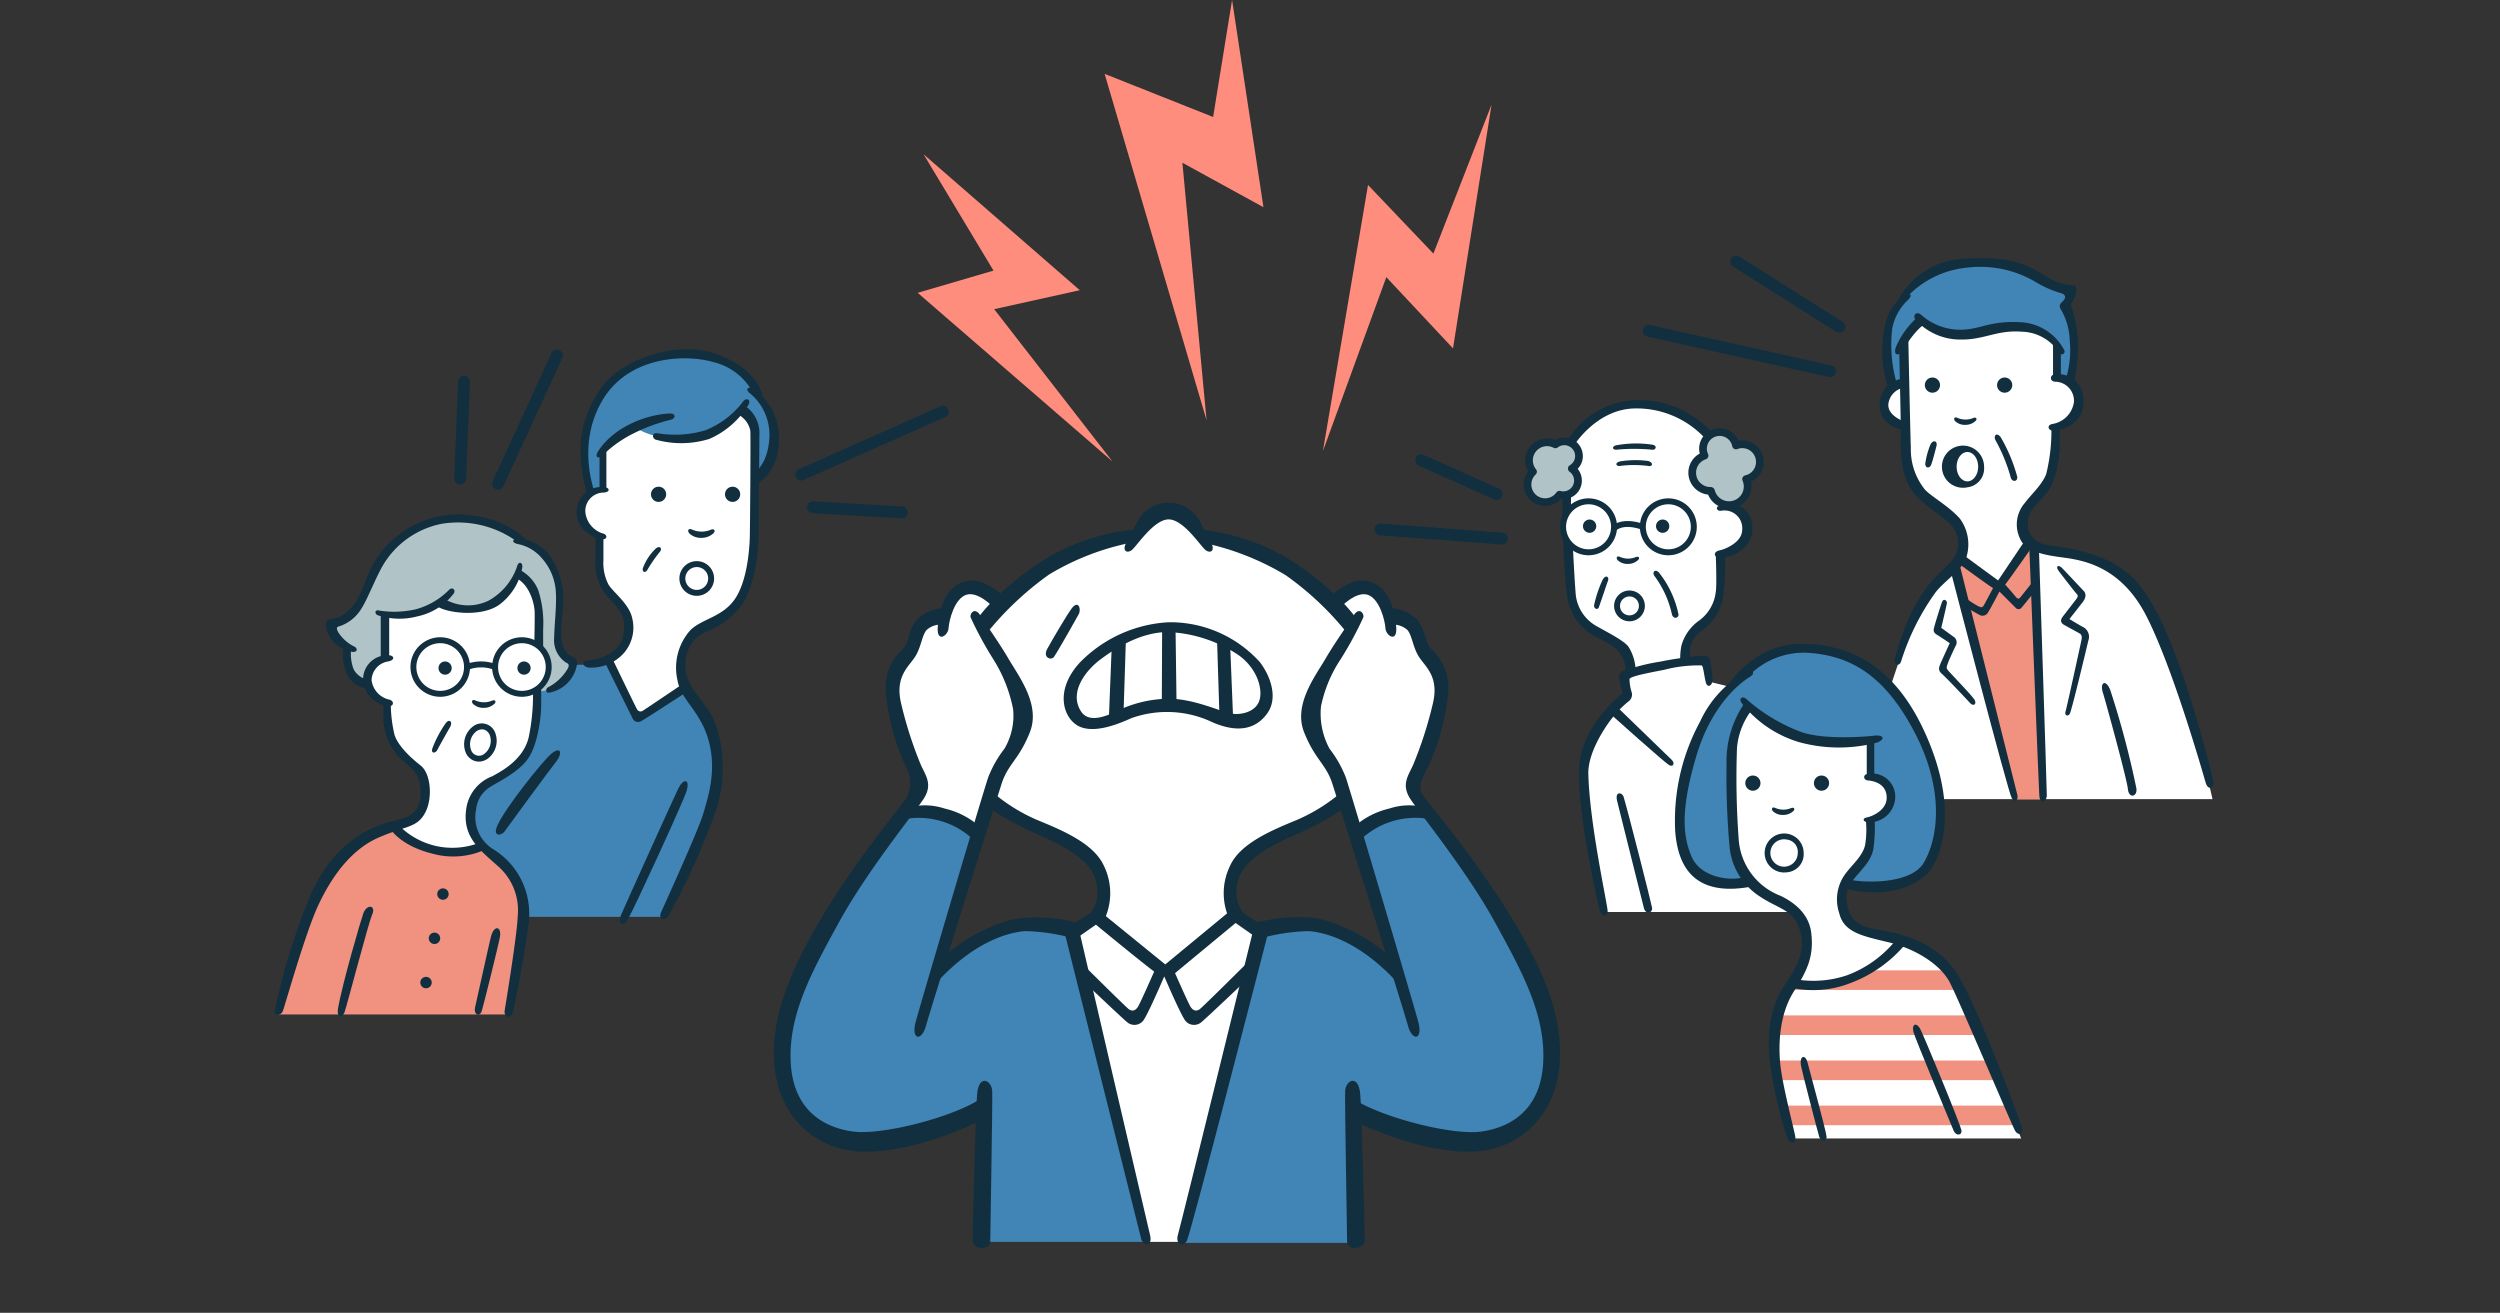 <svg xmlns="http://www.w3.org/2000/svg" viewBox="0 0 300 157.534"><rect x="0" y="0" width="300" height="157.534" fill="#333333" stroke="none"/><defs><style>.cls-1{fill:none;}.cls-2{fill:#fff;}.cls-3{fill:#4184b6;}.cls-4{fill:#f19180;}.cls-5{fill:#b0c4c8;}.cls-6{fill:#122f3f;}.cls-7{fill:#ff8d7d;}</style></defs><title>illlust02</title><g id="レイヤー_2" data-name="レイヤー 2"><g id="レイヤー_1-2" data-name="レイヤー 1"><rect class="cls-1" y="7.534" width="300" height="150"/><path class="cls-2" d="M192.361,109.437h22.707l-5.118-3.53s-4.824.412-7-1.882-1.411-10.177.059-13.766a54.16,54.16,0,0,1,3.236-6.529l1.411-1.3-2.411-.588-.706-2.588-2.3.118s-.117-2.412,1-3.53,2.53-1.883,2.942-4.059a28.053,28.053,0,0,0,.294-5.177s3.118-.882,3.235-2.412a3.031,3.031,0,0,0-1.117-2.882,11.3,11.3,0,0,0-1.589-.471s-.176-8.824-4.941-10.765-10.942-2.941-14.118,4.588c-.53,2-.059,7.177-.059,7.177a3,3,0,0,0-.294,1.765c.176.882.353,1.706.353,1.706s.706,5.53.706,6.294a4.328,4.328,0,0,0,1.411,3.118c1.118,1,3.765,1.941,4.354,2.765a5.142,5.142,0,0,1,.941,1.824c0,.235.176,1.588.176,1.588l-.588.294.353,2.412s-5.236,4.294-5.353,9S192.361,109.437,192.361,109.437Z"/><path class="cls-2" d="M228.362,40.982v4.746s-2.157.784-2.235,2.588S228.4,51.14,228.4,51.14s.274,4.314.509,5.529,2.628,3.491,3.648,4.314,3.019,2.353,3.019,3.334a5.177,5.177,0,0,1-.98,3.608,12.9,12.9,0,0,1-2.118,2,25.42,25.42,0,0,0-3.372,5.883c-1.02,2.863-2.118,6.2-2.118,6.2s3.922,6.04,4.706,9.3a45.751,45.751,0,0,1,.941,4.588H265.5s-.9-4.039-1.529-6.079-4.824-16.471-8.863-20.157-7.177-3.02-9.53-3.8-2.824-2.039-2.745-3.1,1.568-2.784,2.431-4.235a8.22,8.22,0,0,0,1.255-3.177c.079-.706.2-4,.2-4a4.1,4.1,0,0,0,2.745-2.941c.393-2.236-2.686-3.138-2.686-3.138l.059-3.824a5.946,5.946,0,0,0-4.471-2.1c-2.98-.078-5.608,1.412-8.392.9s-3.648-1.608-3.648-1.608Z"/><path class="cls-2" d="M209.714,85.024a11.776,11.776,0,0,0-2,7.236c.059,4.706.353,9.941.647,10.824a15.7,15.7,0,0,0,4.118,4.529c1.059.53,4.589,2.236,4.236,5.706s-2.647,6-3.471,8.824.176,8.177.647,9.824.941,4.648.941,4.648H242.54s-5.354-13.236-5.824-14.413-2.53-6.353-5.353-7.824-8.119-2.294-9.236-3.823a4.92,4.92,0,0,1-1-4.177c.353-.883,2.47-2.589,2.882-3.824a19.768,19.768,0,0,0,.471-4.059s2.353-.706,2.353-2.588-2.294-2.824-2.294-2.824l-.236-4.118A18.01,18.01,0,0,1,209.714,85.024Z"/><path class="cls-2" d="M108.709,97.26a9.723,9.723,0,0,1,5.1.47,9.166,9.166,0,0,1,3.608,2.275l1.333-3.843a14.172,14.172,0,0,0,4.549,2.431c3.216,1.177,8.628,4.079,8.785,6.9a10.029,10.029,0,0,1-.863,4.785l-2.823,1.726,9.188,37.021h4.067l9.883-37.414s-4.235-1.647-3.843-5.176,4.706-5.569,5.569-5.961,5.49-2.824,5.49-2.824l2.51-1.412.863,3.451a34.082,34.082,0,0,1,4.392-1.49c1.1-.157,4.667-.941,4.667-.941l-1.529-2.589s2.9-7.294,2.98-9.1-.235-5.412-.941-6.746a27.025,27.025,0,0,0-1.8-2.823s-.145-2-3.216-1.961c-.784-3.922-4.549-4-6.353-2.2-2.9-2.2-9.726-6.746-15.844-7.687-2.667-3.608-6.118-4.079-8.157.078-3.216.236-10.9,2.981-16.237,8.158-3.784-2.726-5.647-2.118-6.667,1.647-3.058-1.177-4.863,5.02-4.863,5.02A6.294,6.294,0,0,0,107.219,84c.314,3.294,2.981,9.569,2.981,9.569Z"/><path class="cls-2" d="M76.649,50.963a11.518,11.518,0,0,0,6.412,1.471c3.412-.353,6-3.294,6-3.294s1.324.882,1.471,4.176-.294,13.413-.471,14.589a8.318,8.318,0,0,1-3.117,5.765c-2.648,2.177-4.765,2.648-5.118,5.354s.294,3.411.294,3.411L76.59,86.2,73,79.377s2.882-2.236,2.47-4.471-3.235-3.942-3.353-5-.294-5.647-.294-5.647-2.176-1-2.176-2.941,2.676-2.765,2.676-2.765l-.029-4.53Z"/><path class="cls-2" d="M62.06,69.082a3.9,3.9,0,0,1,2.294,3c.118,2.059.118,5.353.118,5.353a3.511,3.511,0,0,1,1.294,2.942,2.553,2.553,0,0,1-1.353,2.588s.118,6.353-2.235,8.53-4.765,2.47-5.354,4.588a6.047,6.047,0,0,0,.765,5.3c-1,1.47-7.216,1.509-10.138-2.157,3.726-1.549,3.55-3.726,3.432-5.2s-3.883-4-4.177-6.353l-.412-3.294s-2.47-.941-2.235-3.059a2.422,2.422,0,0,1,2.059-2.294l.118-5.3A8.89,8.89,0,0,0,52.883,72.2,6.582,6.582,0,0,0,62.06,69.082Z"/><path class="cls-3" d="M228.245,36.08a6.748,6.748,0,0,0-2,5.059,39.862,39.862,0,0,0,.823,5.471l1.294-.412V41.316l2-2.824a6.047,6.047,0,0,0,3.942,1.765c2.176-.059,6.177-1.177,8.059-1.118a6.765,6.765,0,0,1,4.236,1.824l.235.47-.059,3.824,1.471.53s1.647-5.765-.471-8.942a5.855,5.855,0,0,0,.765-2.059,9.379,9.379,0,0,1-4-1.529C242.54,31.9,232.363,29.315,228.245,36.08Z"/><path class="cls-3" d="M76.355,51.346s2.412,1.823,6.912,1.088,5.794-3.294,5.794-3.294a3.478,3.478,0,0,1,1.353,2.412c.147,1.588.118,5.618.118,5.618s2.147-1.765,2.324-3.824A7.5,7.5,0,0,0,91,47.551c-.5-2.441-4.8-6.412-12.177-4.617a11.221,11.221,0,0,0-8.736,10c.088,1.353.735,5.971.735,5.971l1.5-.353-.029-4.53Z"/><polygon class="cls-4" points="235.363 118.79 214.597 118.79 214.597 118.202 219.891 118.202 223.95 116.437 233.774 116.437 235.363 118.79"/><polygon class="cls-4" points="237.598 124.202 213.068 124.202 213.068 121.849 236.245 121.849 237.598 124.202"/><polygon class="cls-4" points="239.834 129.614 213.244 129.614 212.95 127.261 238.951 127.261 239.834 129.614"/><polygon class="cls-4" points="241.951 135.026 214.597 135.026 213.597 132.673 240.951 132.673 241.951 135.026"/><path class="cls-3" d="M171.183,97.26s-5.883,0-8.471,2.941c2.118,7.53,4.824,16,4.824,16s-4.353-3.883-8.236-4.824a16.646,16.646,0,0,0-7.765.235l-9.883,37.532h20.472l.117-15.648a55.7,55.7,0,0,0,12.472,3.647,10.673,10.673,0,0,0,11.53-12.353C185.184,116.555,174.36,100.554,171.183,97.26Z"/><path class="cls-3" d="M137.585,149.027H117.651V133.379s-13.412,6-20.119,2.118-1.882-17.648-.823-19.883,11.412-17.648,11.412-17.648,5.765-1.412,9.059,2.353c-3.412,11.883-5.059,16.353-5.059,16.353s5.177-4.706,9.648-5.412,6.824.236,6.824.236Z"/><path class="cls-5" d="M188.831,56.022a1.781,1.781,0,0,0,.471-2.176c-.647-1.294-2.53-.706-2.706-.53-1.177-.411-3.765-.058-2.765,3.118,0,0-1.177,1.824,0,3.177a2.076,2.076,0,0,0,3.176-.177A1.873,1.873,0,0,0,189.3,58.14,6.7,6.7,0,0,0,188.831,56.022Z"/><path class="cls-5" d="M208.3,53.316a2.063,2.063,0,0,0-2.412-1.411c-2,.235-1.412,2.706-1.412,2.706a2.456,2.456,0,0,0-1.294,2.706c.411,1.882,1.823,1.647,1.823,1.647a2.928,2.928,0,0,0,2.883,1.47c2-.235,1.765-2.882,1.765-2.882a2.567,2.567,0,0,0,1.47-2.412C211.244,53.2,208.3,53.316,208.3,53.316Z"/><path class="cls-5" d="M52.765,72.376s6.354,3.118,9.3-3.294c0,0,3.059.353,2.471,8.177,1.412,1.765,1.353,2.353,1.176,3.471a5.037,5.037,0,0,1-1.294,2.235V83.2a4.483,4.483,0,0,0,4.294-3.647c-1.882-2.235-1.764-2.588-1.588-5.236s0-8.118-4.294-9.176a11.439,11.439,0,0,0-15.236-.059c-2.942,2.47-4.177,7.824-5.354,8.765a6.168,6.168,0,0,1-2.47,1.176s.235,1.471,1.059,1.942.823.764.823.764-.706,3.412,2.059,4.354a5.4,5.4,0,0,1,1.53-2.765,1.829,1.829,0,0,1,.882-.294l.118-5.3A13.089,13.089,0,0,0,52.765,72.376Z"/><path class="cls-4" d="M60.942,121.732H33.255s2.823-8.707,3.608-11.766,4.627-7.765,6.9-9.1a14.387,14.387,0,0,1,3.686-1.647,9.754,9.754,0,0,0,4.942,2.823,12.832,12.832,0,0,0,5.333-.313s5.569,3.529,5.1,7.765S60.942,121.732,60.942,121.732Z"/><polygon class="cls-4" points="243.54 64.944 239.932 70.2 235.225 67.141 234.598 67.925 241.736 95.926 245.108 95.926 244.324 65.729 243.54 64.944"/><path class="cls-3" d="M68.766,79.788l2.824-.059,1.353-.529L76.3,86.083l5.588-3.412a14.515,14.515,0,0,1,4,7.647c.588,4.412-2.3,11.766-3.059,13.413s-3.412,6.294-3.412,6.294H62.766s-.412-4.177-1.471-5.235-4.824-3.765-4.647-6.413.471-3.588,2.059-4.529,3.941-2.118,4.824-4.059.882-6.824.882-6.824A4.481,4.481,0,0,0,68.766,79.788Z"/><path class="cls-3" d="M208.126,81.847s1.177-2.823,7.295-3.941,10.53,3.176,14.236,8.765,4.059,15.942.823,18.295-8.824.882-8.824.882l.412-.7a32.714,32.714,0,0,0,2.177-3.471,8.938,8.938,0,0,0,.176-3.412,2.623,2.623,0,0,0,2.294-2.589,2.553,2.553,0,0,0-2.176-2.588l-.236-4.118a33.735,33.735,0,0,1-7.353-.117c-3.235-.53-6.628-3.785-6.628-3.785l-.608-.039a10.282,10.282,0,0,0-1.706,4.059c-.235,1.588.118,9.883.236,12.765s1.706,3.706,1.706,3.706a.527.527,0,0,1-.294.412c-7.177.471-8.53-1.706-7.824-9.942a24.3,24.3,0,0,1,5.823-13.589Z"/><path class="cls-6" d="M89.3,48.64a3.949,3.949,0,0,1,1.823,3.647c0,2.735-.088,8.824-.088,11.795s-.735,7.088-2.324,8.882A9.565,9.565,0,0,1,84.8,75.788a4.077,4.077,0,0,0-2.529,3.677c-.177,2.118.941,3.323,2.647,5.618s2.53,7.529,1,12.206A88.063,88.063,0,0,1,80.3,109.76c-.618,1-1.323.5-.97-.294s4.47-9.794,5.088-11.912,1.588-5.118.618-8.677-3.324-4.853-3.736-7.236a6.767,6.767,0,0,1,1.5-5.971c1.383-1.441,3.971-1.588,5.471-3.912s1.677-6.323,1.706-7.353.118-12.265.059-12.736a2.794,2.794,0,0,0-1.559-1.97Z"/><path class="cls-6" d="M82.414,94.848c-.289,1.088-6.412,14.412-7.089,15.5s-1.147.294-.823-.5,6.624-14.7,6.912-15.266C82,93.436,82.8,93.407,82.414,94.848Z"/><path class="cls-6" d="M89.821,48.557a10.292,10.292,0,0,1-4.7,4.113,11.326,11.326,0,0,1-6.418.093c-.436-.124-.53-.841.156-.779a12.839,12.839,0,0,0,5.764-.342A10.554,10.554,0,0,0,89.1,48.277C89.509,47.623,90.163,47.934,89.821,48.557Z"/><path class="cls-6" d="M80.367,49.622c-2.643.1-6.584,1.512-8.526,4.426-.651.976.13,1.009.488.585a14.433,14.433,0,0,1,3.645-2.6A20.867,20.867,0,0,1,80.5,50.37C81.046,50.248,81.181,49.589,80.367,49.622Z"/><path class="cls-6" d="M72.531,58.464a2.947,2.947,0,0,0-3.324,2.765c-.206,2.382,2.185,3.35,2.883,3.47.853.147.882-.588.176-.706a3,3,0,0,1-2.029-2.617,2.208,2.208,0,0,1,2.176-2.265C73.3,59.063,73.149,58.493,72.531,58.464Z"/><polygon class="cls-6" points="72.766 54.022 72.766 58.728 71.943 58.728 71.943 54.111 72.766 54.022"/><path class="cls-6" d="M90.826,58.14c2.059-1.471,2.824-3.529,2.618-6.353a7,7,0,0,0-3.059-5.147c-.677-.3-.912.029-.5.47a6.448,6.448,0,0,1,2.441,5.383c-.147,3.059-1.647,4.118-1.647,4.118Z"/><path class="cls-6" d="M71.335,59.023c-.353-1.1-2-6.393,1.176-11.334s9.726-5.216,13.1-4.236a7.334,7.334,0,0,1,4.51,3.255l1.49,1.255s-.2-3.725-6.039-5.608c-4.628-1.491-11.409.874-13.726,4.589-2.667,4.274-2.589,7.843-1.412,12.392Z"/><path class="cls-6" d="M71.453,64.16V67.1a6.181,6.181,0,0,0,1.451,4.51c1.372,1.491,2.274,2.2,1.921,4.471s-2.98,3.1-4.078,3.138-.893.8-.069.892a5.261,5.261,0,0,0,4.206-1.765,4.665,4.665,0,0,0,.971-4.206C75.472,72.406,73.491,71,73,70.111a5.655,5.655,0,0,1-.589-2.882V64.405Z"/><path class="cls-6" d="M72.649,79.612s3.147,6.382,3.323,6.706a.73.73,0,0,0,.942.235c.323-.147,5.412-3.47,5.412-3.47l-.5-.942s-4.618,3.118-4.736,3.177a.473.473,0,0,1-.647-.206c-.206-.353-2.912-5.971-2.912-5.971Z"/><path class="cls-6" d="M66.08,90.514c-.825.7-5.387,6.287-6.393,8.55-.627,1.412.51,1.216.863.706s5.451-7.452,6.2-8.393S67.374,89.416,66.08,90.514Z"/><path class="cls-6" d="M62.629,83.615A3.572,3.572,0,1,1,66.2,80.043,3.576,3.576,0,0,1,62.629,83.615Zm0-6.431a2.86,2.86,0,1,0,2.859,2.859A2.862,2.862,0,0,0,62.629,77.184Z"/><path class="cls-6" d="M52.823,83.615A3.572,3.572,0,1,1,56.4,80.043,3.576,3.576,0,0,1,52.823,83.615Zm0-6.431a2.86,2.86,0,1,0,2.86,2.859A2.862,2.862,0,0,0,52.823,77.184Z"/><path class="cls-6" d="M59.412,80.4a.352.352,0,0,1-.156-.036,4.34,4.34,0,0,0-3.084.011.356.356,0,0,1-.266-.661,5,5,0,0,1,3.663.01.356.356,0,0,1-.157.676Z"/><path class="cls-6" d="M65.178,78l-1.059-.863s.065-2.863.039-3.686c-.039-1.255-.745-3.452-2.314-4.118l.471-.981a4.788,4.788,0,0,1,2.275,2.471,12.973,12.973,0,0,1,.588,4.706V78"/><path class="cls-6" d="M64.942,82.2v2.432c0,1.49-.431,4.9-1.686,6.549s-3.686,2.745-4.431,3.255A3.552,3.552,0,0,0,57.138,97.1a4.533,4.533,0,0,0,2.079,4.824,9.061,9.061,0,0,1,4.2,8.98c-.628,4.785-1.529,8.9-1.8,10.315-.235,1.215-1.177.863-1.059.078s1.49-9.02,1.569-11.373a7.019,7.019,0,0,0-2.432-6.039c-2-1.8-4.19-3.389-3.765-6.667A4.893,4.893,0,0,1,59.1,93.142c.706-.431,3.686-1.8,4.353-4.706a25.151,25.151,0,0,0,.51-5.373Z"/><path class="cls-6" d="M46.51,78.631a2.888,2.888,0,0,0-2.941,2.942,3.4,3.4,0,0,0,3.059,3.176c.667.04.745-.706-.039-.823a2.75,2.75,0,0,1-2-2.314,2.345,2.345,0,0,1,1.96-2.235C47.442,79.244,47.373,78.592,46.51,78.631Z"/><polygon class="cls-6" points="46.706 73.964 46.706 78.827 45.687 79.22 45.687 73.768 46.706 73.964"/><path class="cls-6" d="M46,84.4v1.53A7.124,7.124,0,0,0,47.491,90.4c1.411,1.764,2.98,1.764,2.98,4.823s-2.588,3.02-4.275,3.569-6.2,2.275-8.98,8.707a78.18,78.18,0,0,0-4.2,13.608c-.274.941.667.784.9.275s2.667-9.3,4.275-12.746,3.922-6.667,7.216-8.118,4.667-1.137,5.647-3.059c.87-1.7.667-4.628-.588-5.608-.855-.668-2.706-2.236-3.137-3.726a16.3,16.3,0,0,1-.432-3.686Z"/><path class="cls-6" d="M47.8,98.985a9.134,9.134,0,0,0,4.589,2.549,9.034,9.034,0,0,0,5.216-.431l.666.824a9.294,9.294,0,0,1-6.392.509c-3.8-.941-4.981-2.9-4.981-2.9Z"/><path class="cls-6" d="M58.981,112.162c-.17.495-1.828,8.161-1.96,8.668-.236.9.509,1.294.784.509.162-.463,2.1-8.271,2.2-8.98C60.158,111.182,59.374,111.025,58.981,112.162Z"/><path class="cls-6" d="M43.608,109.574c-.208.521-2.552,8.488-3.059,11.53-.157.941.51,1.1.784.392s2.863-10.706,3.334-11.765S44.079,108.4,43.608,109.574Z"/><path class="cls-6" d="M52.314,72.631c.824.853,5.225,1.545,7.54-.02a7.118,7.118,0,0,0,2.824-4.529c.058-.647-.442-.706-.589-.235a7.373,7.373,0,0,1-3.47,4.235,5.642,5.642,0,0,1-5.236-.176Z"/><path class="cls-6" d="M54.442,71.229a7.425,7.425,0,0,1-4.353,2.735,8.377,8.377,0,0,1-4.8-.147c-.353-.2-.323-.676.177-.558a11.568,11.568,0,0,0,4.441-.148,8.828,8.828,0,0,0,3.942-2.294C54.3,70.347,54.736,70.817,54.442,71.229Z"/><path class="cls-6" d="M62.413,64.611a5.364,5.364,0,0,1,3.677,2.206,9.613,9.613,0,0,1,1.47,6.147c-.147,1.589-.5,3.971.236,5.06s1.558.647,1.441,1.7a4.09,4.09,0,0,1-3.294,3.383c-.471.118-.53-.471-.148-.647A5.887,5.887,0,0,0,68.149,80.2c.281-.609-.113-.565-.412-.823A3.236,3.236,0,0,1,66.5,76.494c.03-1.647.3-3.735.206-5.353a6.645,6.645,0,0,0-1.676-4.147,5.042,5.042,0,0,0-2.883-1.706C61.266,65.111,61.472,64.552,62.413,64.611Z"/><path class="cls-6" d="M63.3,64.964s-2.588-3.206-8.412-3.235a11.777,11.777,0,0,0-10.059,5.882c-1.03,1.736-1.353,3.883-2.589,5.206s-1.853,1.383-2.5,1.442-.706.676-.588,1.147a3.787,3.787,0,0,0,3,2.794c.75.185.853-.441.294-.647a4.818,4.818,0,0,1-1.853-1.677c-.294-.559-.172-.654.177-.735a4.9,4.9,0,0,0,2.588-2.088c.677-1.03,1.588-3.383,2.441-4.942a10.541,10.541,0,0,1,7.266-5.265A12.122,12.122,0,0,1,61.8,64.817Z"/><path class="cls-6" d="M41.265,77.582a5.264,5.264,0,0,0,.529,3.589,2.954,2.954,0,0,0,2.412,1.47l-.235-1.117a2.459,2.459,0,0,1-1.53-1.206,5.072,5.072,0,0,1-.294-2.471Z"/><path class="cls-6" d="M229.853,38.355a7.23,7.23,0,0,0,5.412,2.392c2.9.039,4.314-1.176,7.373-.941a5.439,5.439,0,0,1,4.47,2.549A.343.343,0,1,0,247.7,42a6.25,6.25,0,0,0-5.216-3.333c-3.761-.212-4.863.9-7.256.9a7.086,7.086,0,0,1-4.666-1.765C230.049,37.3,229.46,37.767,229.853,38.355Z"/><path class="cls-6" d="M230.088,38.08a9.9,9.9,0,0,0-2.549,3.491c-.4,1.082.235,1.1.549.745s1.608-2.628,2.863-3.412Z"/><path class="cls-6" d="M227.892,41.571s.2,8.2.2,10.118-.314,5.8,2.118,8.079,4.549,2.98,4.745,5.02-1.1,2.862-2.471,4.235-3.49,4.039-5.1,9.961c-.19.7.471,1.138.745.393a28.939,28.939,0,0,1,4.04-8.158c1.1-1.529,3.49-2.9,3.843-4.51a5.2,5.2,0,0,0-.824-4.471c-1.293-1.484-3.432-2.647-4.2-3.49a7.669,7.669,0,0,1-1.686-5.02c-.079-2.039-.314-13.569-.314-13.569Z"/><path class="cls-6" d="M228.558,51.61s-2.9-.235-2.98-2.9a3.012,3.012,0,0,1,2.784-3.255l-.039,1.1a2.242,2.242,0,0,0-1.725,2c-.04,1.334,1.764,1.961,1.764,1.961Z"/><path class="cls-6" d="M246.481,44.943a3.007,3.007,0,0,1,3.53,3.177c.078,2.863-2.667,3.49-3.452,3.569s-1.059-.706-.2-.824a3.109,3.109,0,0,0,2.51-2.588,2.281,2.281,0,0,0-2.274-2.471C245.925,45.739,246.01,45.022,246.481,44.943Z"/><polygon class="cls-6" points="246.363 41.061 246.363 45.336 247.305 45.336 247.305 42.237 246.363 41.061"/><path class="cls-6" d="M247.187,51.179v2c0,1.216-.314,4.236-1.451,5.8s-2.35,2-2.392,3.844c-.04,1.686,1.294,2.51,2.784,2.666,1.409.149,6.314.746,9.412,3.452,3.525,3.078,6.706,11.49,10.04,24.628.244.963-.588,1.412-.9.353s-3.934-13.814-7.138-20.04c-2.784-5.412-6.784-6.432-8.941-6.824-1.771-.322-5.412-.431-6.2-2.431a3.916,3.916,0,0,1,.549-4.236c.745-1.019,2.081-2.177,2.589-3.49a21.4,21.4,0,0,0,.627-5.608Z"/><path class="cls-6" d="M243.5,65.3s1.138,28.982,1.216,30.159.9.784.9-.039-.941-29.453-.941-29.453Z"/><path class="cls-6" d="M235.069,67.415s6.9,27.492,7.02,28-.236,1.019-.667.392S234.049,68.4,234.049,68.4Z"/><path class="cls-6" d="M235.539,66.552l4.236,3.1,3.216-4.785.9.706s-3.216,4.588-3.491,4.863a1.2,1.2,0,0,1-1.059.235c-.274-.078-4.431-3.137-4.431-3.137Z"/><path class="cls-6" d="M239.383,70.16s-1.216,2.314-1.373,2.55-.314.2-.824-.079-1.608-1.059-1.608-1.059l.236,1.216s1.372.824,1.686.98a.741.741,0,0,0,.981-.156c.274-.353,1.451-2.628,1.451-2.628l1.921,1.922a.459.459,0,0,0,.745,0c.236-.275,1.569-1.922,1.569-1.922l-.2-1.216-1.529,1.922c-.157.2-.353.2-.589-.118s-1.568-1.8-1.568-1.8Z"/><path class="cls-6" d="M233.029,72.278c-.279.783-.941,2.941-.98,3.216s.039.471.431.706,1.491.98,1.491.98-.981,2.118-1.138,2.51-.294.745.177,1.157c.586.513,2.961,3.04,3.392,3.51s.863.118.51-.431-3.1-3.373-3.216-3.569-.143-.228.049-.775c.127-.362.755-1.732.941-2.088a.8.8,0,0,0-.264-1.088c-.233-.161-1.471-1.069-1.471-1.069s.637-2.647.676-2.961S233.225,71.729,233.029,72.278Z"/><path class="cls-6" d="M247.01,68.464c.224.327,2.03,2.647,2.206,2.824s.118.353-.029.559-1.412,1.823-1.677,2.176-.264.706.147.942,1.559.853,1.912,1.058.236.647.147,1.059-1.706,7.854-1.853,8.3.265.647.5.294,2.118-8.3,2.236-8.8a1.328,1.328,0,0,0-.5-1.559c-.618-.323-1.765-1.029-1.765-1.029s1.382-1.768,1.588-2.029c.441-.559.412-1.059.118-1.354s-2.235-2.382-2.618-2.764S246.628,67.905,247.01,68.464Z"/><path class="cls-6" d="M252.364,83.181c.228.686,2.862,10.275,2.98,11.49s1.177.942,1.02-.078a107.553,107.553,0,0,0-3.138-11.805C252.684,81.442,251.932,81.886,252.364,83.181Z"/><path class="cls-6" d="M248.834,46.081a21.521,21.521,0,0,0,.549-4.785,16.59,16.59,0,0,0-.9-4.745,4.455,4.455,0,0,0,.549-1.059c.157-.51.235-1.333-.274-1.255a7.24,7.24,0,0,1-3.412-1.177c-1.141-.66-3.359-2.518-9.648-2a9.314,9.314,0,0,0-8.353,5.883l1.412-1.216a11.36,11.36,0,0,1,7.294-3.608,13,13,0,0,1,8.236,1.726,12.453,12.453,0,0,0,3.02,1.333c.47.118.666.432.352.824s-.705.549-.352,1.137a7.651,7.651,0,0,1,1.058,3.726,11.575,11.575,0,0,1-.47,4.627Z"/><path class="cls-6" d="M226.637,46.708a14.1,14.1,0,0,1-.275-8.314c.863-2.549,2.432-2.98,2.432-2.98.627-.314.666.156.039.7a6.315,6.315,0,0,0-1.765,3.3,16.883,16.883,0,0,0,.51,6.51Z"/><path class="cls-6" d="M209.42,84.259a12.357,12.357,0,0,0-2.235,7.471,95,95,0,0,0,.353,9.765,7.944,7.944,0,0,0,3.294,5.844c2.628,1.882,4.51,1.647,5.255,4.667s-1.608,5.451-2.51,7.176-1.8,4.785-1.019,9.373a49.359,49.359,0,0,0,1.921,8c.275.745,1.138.823.942-.235s-1.569-6.236-1.8-8.746-.04-6,1.686-8.667,2.353-4.353,2.039-6.981-2.627-3.922-3.686-4.431a7.824,7.824,0,0,1-5.02-6.824,100.14,100.14,0,0,1-.2-10.942,8.622,8.622,0,0,1,1.882-4.667Z"/><path class="cls-6" d="M209.028,84.4a13.729,13.729,0,0,0,6.9,4.667,18.032,18.032,0,0,0,9.334.039c1.059-.431.714-.971-.392-.823-.588.078-5.647.549-8.589-.392a21.024,21.024,0,0,1-6.627-3.922C209.146,83.416,208.557,83.769,209.028,84.4Z"/><path class="cls-6" d="M224.127,92.867a2.78,2.78,0,0,1,3.294,2.471,3.1,3.1,0,0,1-3.294,3.334c-.552-.052-.706-.471-.079-.589s2.354-.86,2.354-2.353c0-1.8-1.765-2.039-2.275-2.078S223.5,92.956,224.127,92.867Z"/><polygon class="cls-6" points="224.009 89.024 224.009 93.063 224.911 93.063 224.911 88.867 224.009 89.024"/><path class="cls-6" d="M224.95,98.24a17.625,17.625,0,0,1-.156,3.687c-.51,2.47-3.373,3.529-3.216,5.922s1.333,3.255,3.451,3.647,7.412,1.1,10.079,5.765,7.294,17.256,7.53,18.04-.432,1.059-.824.392-6.628-15.412-7.8-17.726-4.314-4.157-7.412-4.9-5.334-1.176-5.883-3.451a5.184,5.184,0,0,1,.745-4.784c.863-1.138,2.076-2.145,2.353-3.451a11.359,11.359,0,0,0,.079-3.02Z"/><path class="cls-6" d="M215.381,117.5a12.632,12.632,0,0,0,6.275-.471,13.661,13.661,0,0,0,5.765-4.117l1.255.353a15.826,15.826,0,0,1-6.628,4.706,12.253,12.253,0,0,1-7.137.549Z"/><path class="cls-6" d="M229.617,123.849c.181.722,4.634,11.41,4.824,11.844.275.628.981.588.941,0s-4.673-11.763-4.98-12.275C229.931,122.634,229.382,122.908,229.617,123.849Z"/><path class="cls-6" d="M216.126,127.928c.141.748,2.04,8.079,2.2,8.549s.9.549.862-.078-2.108-8.2-2.274-8.863C216.636,126.438,215.891,126.673,216.126,127.928Z"/><path class="cls-6" d="M221.264,106.554c3.726,1.177,8.746.432,10.589-2.47,1.46-2.3,2.98-7.962-1.02-16.511S220.989,77.22,215.97,77.259s-8.04,4.2-8.04,4.2l-.588.784,2.392-1.019a9.275,9.275,0,0,1,7.569-2.863c4.512.407,8.667,2.353,12.393,9.412s2.863,12.824,1.176,15.726-8.235,2.353-9.1,2Z"/><path class="cls-6" d="M209.107,105.3c-1.334.393-4.981.118-6.118-2.51s-1.255-5.921.588-12.118,5.338-8.777,6.353-9.412c.941-.588.2-.9-.314-.706a13.114,13.114,0,0,0-5.608,6.04,24.9,24.9,0,0,0-2.98,13.216c.274,3.216,1.529,8,9.1,6.588Z"/><path class="cls-6" d="M211.648,55.434a2.58,2.58,0,0,0-.974-2.016,2.527,2.527,0,0,0-2.042-.525,2.463,2.463,0,0,0-4.734.953,2.381,2.381,0,0,0,.072.58,2.619,2.619,0,0,0-1.366,2.3,2.651,2.651,0,0,0,2.366,2.626,2.7,2.7,0,0,0,5.144-1.563A2.557,2.557,0,0,0,211.648,55.434Zm-2.527,1.852a.462.462,0,0,0-.012.393,1.77,1.77,0,1,1-3.347,1.11.522.522,0,0,0-.507-.347h-.011a1.708,1.708,0,0,1-.548-3.328.462.462,0,0,0,.271-.631,1.522,1.522,0,0,1-.143-.637,1.537,1.537,0,0,1,3.044-.3.463.463,0,0,0,.618.344,1.628,1.628,0,0,1,1.516.174,1.666,1.666,0,0,1,.72,1.369,1.642,1.642,0,0,1-1.29,1.61A.469.469,0,0,0,209.121,57.286Z"/><path class="cls-6" d="M189.941,54.728a2.231,2.231,0,0,0-2.228-2.228,2.2,2.2,0,0,0-1.109.3,2.553,2.553,0,0,0-.95-.185,2.642,2.642,0,0,0-2.639,2.64,2.6,2.6,0,0,0,.359,1.314,2.531,2.531,0,0,0-.536,1.568,2.577,2.577,0,0,0,4.483,1.738,2,2,0,0,0,.275.019,2.224,2.224,0,0,0,1.725-3.632A2.186,2.186,0,0,0,189.941,54.728ZM187.6,58.971a1.271,1.271,0,0,1-.336-.051.463.463,0,0,0-.5.178,1.651,1.651,0,0,1-3-.958,1.64,1.64,0,0,1,.517-1.2.46.46,0,0,0,.042-.624,1.689,1.689,0,0,1-.382-1.063,1.7,1.7,0,0,1,2.494-1.516.466.466,0,0,0,.493-.043,1.285,1.285,0,0,1,.785-.272,1.3,1.3,0,0,1,1.3,1.3,1.289,1.289,0,0,1-.635,1.111.464.464,0,0,0-.031.774,1.3,1.3,0,0,1-.753,2.358Z"/><path class="cls-6" d="M205.616,52.12a11.666,11.666,0,0,0-9.765-4.078,9.9,9.9,0,0,0-7.8,4.9l.745.627s2.627-4.322,7.137-4.549a11.2,11.2,0,0,1,8.667,3.569Z"/><path class="cls-6" d="M206.2,60.748c.549-.2,3.412-.823,4,1.883s-1.842,4.274-3.844,4.274c-.745,0-.779-.716,0-.862.628-.118,2.672-.942,2.706-2.432a2.135,2.135,0,0,0-2.549-2.314C205.969,61.336,205.907,60.854,206.2,60.748Z"/><path class="cls-6" d="M202.871,79.3c-.314-2.039.353-2.784,1.137-3.451a6.52,6.52,0,0,0,2.785-4.275,35.8,35.8,0,0,0,.235-5.255l-1.137.2s.147,3.736,0,4.51a4.923,4.923,0,0,1-1.961,3.412,5.505,5.505,0,0,0-2.157,3.02,7.614,7.614,0,0,0-.118,2.157Z"/><path class="cls-6" d="M190.629,66.633a3.415,3.415,0,1,1,3.415-3.415A3.419,3.419,0,0,1,190.629,66.633Zm0-6.118a2.7,2.7,0,1,0,2.7,2.7A2.706,2.706,0,0,0,190.629,60.515Z"/><path class="cls-6" d="M200.2,66.633a3.415,3.415,0,1,1,3.415-3.415A3.419,3.419,0,0,1,200.2,66.633Zm0-6.118a2.7,2.7,0,1,0,2.7,2.7A2.707,2.707,0,0,0,200.2,60.515Z"/><path class="cls-6" d="M193.812,63.653a.356.356,0,0,1-.207-.646c1.357-.961,3.423-.193,3.51-.16a.356.356,0,0,1-.253.666c-.018-.007-1.8-.667-2.844.075A.359.359,0,0,1,193.812,63.653Z"/><polygon class="cls-6" points="187.498 59.454 187.498 62.866 188.517 61.14 188.517 59.258 187.498 59.454"/><path class="cls-6" d="M195.106,80.867c.039-3.373-2.628-3.687-4.471-4.981a6.487,6.487,0,0,1-2.628-4.706c-.235-1.608-.47-6.942-.47-6.942l1.216,1.53s.224,4.344.313,5.255a4.928,4.928,0,0,0,2.393,4.04c1.451.823,3.412,1.8,3.961,2.549a5.692,5.692,0,0,1,.862,3.059Z"/><path class="cls-6" d="M205.5,81.533c0-.447-.161-1.545-.216-1.941-.1-.706-.373-.921-.8-.921a42.173,42.173,0,0,0-5.255.725,23.563,23.563,0,0,0-4.628,1.2c-.471.314-.275.863-.157,1.451s.275,1.138.275,1.138-4.118,3.1-5.059,7.608,2.078,17.53,2.274,18.354.981.98.981.2-2.157-10.354-2.314-16.472c-.065-2.509,1.919-5.508,2.823-6.667a12.084,12.084,0,0,1,2-2.039,1.008,1.008,0,0,0,.353-1.176,5.548,5.548,0,0,1-.236-1.51c.118-.294,1.667-.628,4.138-1.1a16.2,16.2,0,0,1,4.529-.53c.19.095.284,1.238.491,2.039C204.871,82.573,205.5,82.357,205.5,81.533Z"/><path class="cls-6" d="M194.037,84.818s6.206,6,6.589,6.383.176.882-.324.617-7.03-6.118-7.03-6.118Z"/><path class="cls-6" d="M194.831,95.613c-.163-.538-1.059-.706-.784.47s3.072,12.233,3.216,12.864c.2.862,1.1.627.98-.04S195.38,97.417,194.831,95.613Z"/><path class="cls-6" d="M198.214,53.963c.47.089.7-.429.147-.588a13.1,13.1,0,0,0-4.51.079c-.579.274-.167.568.157.509A22.138,22.138,0,0,1,198.214,53.963Z"/><path class="cls-6" d="M197.773,55.316a11.618,11.618,0,0,0-3.412.059c-.736.236-.294.647.088.53a13.4,13.4,0,0,1,3.265,0C198.39,56.052,198.42,55.493,197.773,55.316Z"/><path class="cls-6" d="M234.892,50.14a2.379,2.379,0,0,0,1.9.019c.42-.155.49.177.255.373a1.756,1.756,0,0,1-1.2.451,1.7,1.7,0,0,1-1.216-.431C234.382,50.3,234.5,49.958,234.892,50.14Z"/><path class="cls-6" d="M236.088,58.477a2.529,2.529,0,1,1,2-2.474A2.279,2.279,0,0,1,236.088,58.477Zm0-4.236c-.711,0-1.291.791-1.291,1.762s.58,1.761,1.291,1.761,1.291-.79,1.291-1.761S236.8,54.241,236.088,54.241Z"/><path class="cls-6" d="M195.537,74.556a1.847,1.847,0,1,1,1.847-1.847A1.848,1.848,0,0,1,195.537,74.556Zm0-2.981a1.135,1.135,0,1,0,1.134,1.134A1.136,1.136,0,0,0,195.537,71.575Z"/><path class="cls-6" d="M194.4,66.827a2.375,2.375,0,0,0,1.9.019c.42-.155.49.177.255.373a1.756,1.756,0,0,1-1.2.451,1.7,1.7,0,0,1-1.216-.431C193.89,66.984,194,66.645,194.4,66.827Z"/><path class="cls-6" d="M213.028,96.95a2.374,2.374,0,0,0,1.9.02c.42-.156.491.176.255.372a1.751,1.751,0,0,1-1.2.451,1.7,1.7,0,0,1-1.216-.431C212.518,97.107,212.633,96.768,213.028,96.95Z"/><path class="cls-6" d="M214.44,104.675a2.341,2.341,0,1,1,2-2.317A2.179,2.179,0,0,1,214.44,104.675Zm0-3.922a1.643,1.643,0,1,0,1.291,1.605A1.476,1.476,0,0,0,214.44,100.753Z"/><path class="cls-6" d="M83.046,63.546a2.8,2.8,0,0,0,2.246.023c.5-.184.579.209.3.44a2.068,2.068,0,0,1-1.412.533,2.007,2.007,0,0,1-1.436-.51C82.444,63.731,82.579,63.331,83.046,63.546Z"/><path class="cls-6" d="M57.054,84.056a2.488,2.488,0,0,0,1.995.021c.441-.163.515.185.268.391a1.841,1.841,0,0,1-1.255.473,1.78,1.78,0,0,1-1.276-.453C56.519,84.221,56.639,83.866,57.054,84.056Z"/><path class="cls-6" d="M83.61,71.5a2.082,2.082,0,1,1,2.082-2.082A2.084,2.084,0,0,1,83.61,71.5Zm0-3.451a1.37,1.37,0,1,0,1.369,1.369A1.37,1.37,0,0,0,83.61,68.046Z"/><path class="cls-6" d="M57.463,91.394a1.676,1.676,0,0,1-.454-.064,1.771,1.771,0,0,1-1.138-1.063,2.679,2.679,0,0,1,.887-3.094,1.713,1.713,0,0,1,2.667.765,2.679,2.679,0,0,1-.887,3.094A1.857,1.857,0,0,1,57.463,91.394Zm.373-3.869a1.154,1.154,0,0,0-.666.23,1.964,1.964,0,0,0-.642,2.237,1,1,0,0,0,1.6.459,1.966,1.966,0,0,0,.642-2.238,1.074,1.074,0,0,0-.678-.653A.906.906,0,0,0,57.836,87.525Z"/><path class="cls-6" d="M53.452,86.828a13.752,13.752,0,0,0-1.569,2.98c-.2.667.392.589.588.2s1.26-2.291,1.53-2.745C54.373,86.632,53.922,86.161,53.452,86.828Z"/><path class="cls-6" d="M78.61,65.905a6.309,6.309,0,0,0-1.451,2.236c-.157.49.255.666.51.274A16.428,16.428,0,0,1,79.12,66.3C79.574,65.843,79.178,65.337,78.61,65.905Z"/><path class="cls-6" d="M239.451,52.816a19.939,19.939,0,0,1,1.814,4.4c.157.715.892.6.8-.02a19.4,19.4,0,0,0-2-4.765C239.539,51.816,239.216,52.316,239.451,52.816Z"/><path class="cls-6" d="M231.627,53.405a9.643,9.643,0,0,0-.588,2.176c-.059.588.5.706.706.177s.522-1.835.618-2.177C232.568,52.846,231.921,52.728,231.627,53.405Z"/><path class="cls-6" d="M198.508,69.082a11.954,11.954,0,0,1,2.118,4.618c.153.645.823.5.794.029a11.861,11.861,0,0,0-2.353-5.029C198.605,68.219,198.243,68.67,198.508,69.082Z"/><path class="cls-6" d="M192.3,69.611a13.986,13.986,0,0,0-1,2.971c-.089.471.422.662.559.294.294-.794.948-2.806,1.088-3.147C193.155,69.229,192.684,68.876,192.3,69.611Z"/><path class="cls-6" d="M140.24,62.329c1.824,0,3.9,3.332,4.464,3.709s1.006.063.755-.629A19.45,19.45,0,0,0,144.2,63.02a4.254,4.254,0,0,0-7.922,0,19.574,19.574,0,0,0-1.257,2.389c-.251.692.189,1.006.754.629S138.417,62.329,140.24,62.329Z"/><path class="cls-6" d="M117.18,74.435s1.789-2.957,7.413-6.824a25.588,25.588,0,0,1,12.177-4.118l-.824,1.589a30.747,30.747,0,0,0-10.059,3.863,37.484,37.484,0,0,0-7.648,7.255Z"/><path class="cls-6" d="M117.71,73.964c.277.485,2.128,3.06,3.294,5.06,1.235,2.117,3.883,5.529,2.588,8.824s-2.647,3.823-3.411,6.235-8.53,27.06-9.06,29-1.823,1.706-1.235-.471S118,94.966,118.592,93.26a13.746,13.746,0,0,1,1.941-3.412,7.805,7.805,0,0,0,1.04-4.746,17.456,17.456,0,0,0-2.393-6.02,43.306,43.306,0,0,1-2.706-5C116.357,73.612,117,72.729,117.71,73.964Z"/><path class="cls-6" d="M120.357,71.494s-2.118-2.059-4.059-1.824-3.438,1.826-3.765,5.53c-.176,2,1.235,1.118,1.294.176s.706-3.529,2.118-4,3.235,1.471,3.235,1.471Z"/><path class="cls-6" d="M117.827,134.379s-7.588,3.942-14.236,3.824S91,132.379,93.414,121.79s14.648-24.883,15.3-25.942a3.924,3.924,0,0,0-.058-3.941,27.628,27.628,0,0,1-2.354-8.766,6.247,6.247,0,0,1,2-5.235c.941-.941.588-2.353,1.823-3.647a4.958,4.958,0,0,1,3.236-1.3l-.353,2a2.519,2.519,0,0,0-1.824.647c-.588.706-.647,2.176-1.471,3.353s-2.294,2.353-1.588,5.412a47.558,47.558,0,0,0,2.353,7.353c.588,1.353,1.53,2.412.294,4.236s-6.765,8.647-10.059,14.647-6.118,11.119-5.824,16.884,4,7.823,7.471,8.294,12.06-1.706,15.53-4.059Z"/><path class="cls-6" d="M117.3,130.908c-.227,1.287-.588,17.3-.588,17.943,0,1.117,2.118,1.235,2.118.176s.294-16.942.235-18.119S117.651,128.908,117.3,130.908Z"/><path class="cls-6" d="M108.768,96.966a7.63,7.63,0,0,1,4.589.058,9.638,9.638,0,0,1,4.412,2.354l-.53,1.823A9.552,9.552,0,0,0,107.65,98.5Z"/><path class="cls-6" d="M113,115.025a20.949,20.949,0,0,1,8.235-4.647,18.034,18.034,0,0,1,7.785.294l1.863-1.118a4.077,4.077,0,0,0,.765-3.176c-.236-2.118-1.883-3.942-6.707-6.059s-6.353-3.53-6.353-3.53l.471-1.765a20.986,20.986,0,0,0,5.353,3.353c3,1.236,6.845,2.813,8.059,5.53a7.479,7.479,0,0,1,.118,6.3l-3.53,2.47a23.113,23.113,0,0,0-6.059-.941c-2.176.177-6.294,1.353-10.883,6.471Z"/><path class="cls-6" d="M162.9,74.435s-1.788-2.957-7.412-6.824a25.588,25.588,0,0,0-12.177-4.118l.824,1.589a31.984,31.984,0,0,1,10.149,3.941,36.449,36.449,0,0,1,7.558,7.177Z"/><path class="cls-6" d="M162.367,73.964c-.277.485-2.128,3.06-3.294,5.06-1.236,2.117-3.883,5.529-2.589,8.824s2.648,3.823,3.412,6.235,8.53,27.06,9.06,29,1.823,1.706,1.235-.471-8.118-27.648-8.706-29.354a13.777,13.777,0,0,0-1.942-3.412,8.864,8.864,0,0,1-1.027-5.059,15.955,15.955,0,0,1,2.38-5.707,42.988,42.988,0,0,0,2.706-5C163.72,73.612,163.073,72.729,162.367,73.964Z"/><path class="cls-6" d="M159.72,71.494s2.118-2.059,4.059-1.824,3.438,1.826,3.765,5.53c.176,2-1.236,1.118-1.294.176s-.706-3.529-2.118-4-3.236,1.471-3.236,1.471Z"/><path class="cls-6" d="M162.249,134.379s7.589,3.942,14.236,3.824,12.589-5.824,10.177-16.413-15.3-25.354-15.942-26.413-.058-1.941.706-3.47a27.6,27.6,0,0,0,2.353-8.766,6.247,6.247,0,0,0-2-5.235c-.941-.941-.588-2.353-1.823-3.647a4.958,4.958,0,0,0-3.236-1.3l.353,2a2.52,2.52,0,0,1,1.824.647c.588.706.647,2.176,1.47,3.353s2.3,2.353,1.589,5.412A47.558,47.558,0,0,1,169.6,91.73c-.589,1.353-1.53,2.412-.3,4.236s6.766,8.647,10.06,14.647,6.118,11.119,5.824,16.884-4,7.823-7.471,8.294-12.06-1.706-15.531-4.059Z"/><path class="cls-6" d="M163.183,130.908c.227,1.287.588,17.3.588,17.943,0,1.117-2.118,1.235-2.118.176s-.294-16.942-.235-18.119S162.83,128.908,163.183,130.908Z"/><path class="cls-6" d="M171.309,96.966a7.631,7.631,0,0,0-4.589.058,9.638,9.638,0,0,0-4.412,2.354l.53,1.823a9.551,9.551,0,0,1,9.588-2.706Z"/><path class="cls-6" d="M167.073,115.025a20.948,20.948,0,0,0-8.236-4.647c-3.47-.882-7.929.294-7.929.294l-1.718-1.118a4.077,4.077,0,0,1-.765-3.176c.235-2.118,1.883-3.942,6.706-6.059s6.354-3.53,6.354-3.53l-.471-1.765a20.986,20.986,0,0,1-5.353,3.353c-3,1.236-6.845,2.813-8.059,5.53a7.479,7.479,0,0,0-.118,6.3l3.529,2.47a23.123,23.123,0,0,1,6.06-.941c2.176.177,6.294,1.353,10.882,6.471Z"/><path class="cls-6" d="M132.3,109.613l7.53,6.118,7.765-6.412,1.353.883s-7.118,5.882-7.883,6.529a1.785,1.785,0,0,1-1.941.294c-.706-.353-8.177-6.529-8.177-6.529Z"/><path class="cls-6" d="M129.534,111.79s8.118,35,8.471,36.413-.824,1.353-1.059.471-9.3-37.178-9.3-37.178Z"/><path class="cls-6" d="M150.358,111.731s-8.647,35.237-9,36.414.588,1.588,1.059.764,9.765-37,9.765-37Z"/><path class="cls-6" d="M139.476,116.614s1.818,4.314,2.617,5.647a1.346,1.346,0,0,0,2.059.412c.589-.471,5.971-5.589,5.971-5.589l-.059-1.941s-5.853,5.824-6.147,6-.669.227-1.029-.294c-.265-.382-2.059-4.471-2.059-4.471Z"/><path class="cls-6" d="M139.946,116.614s-1.818,4.314-2.618,5.647a1.345,1.345,0,0,1-2.058.412c-.589-.471-5.971-5.589-5.971-5.589l.058-1.941s5.854,5.824,6.148,6,.669.227,1.029-.294c.265-.382,2.059-4.471,2.059-4.471Z"/><path class="cls-6" d="M128.593,73.023c-.53.706-2.412,3.883-2.942,4.883s.471,1.392.824.921,2.667-4.549,2.98-5.137S129.416,71.925,128.593,73.023Z"/><path class="cls-6" d="M151.182,79.455A14.489,14.489,0,0,0,140.24,74.67a16.084,16.084,0,0,0-10.647,4.824c-3.255,3.53-1.883,7.02.117,7.765,1.529.57,3.687,0,6-1.059a12.678,12.678,0,0,1,9.412.3c2.9,1.372,5.358,1.306,6.941-.883C153.4,83.769,152.476,81.141,151.182,79.455Zm-.078,4.667c-.51,1.412-2.432,1.765-3.648,1.451s-4.353-1.726-7.176-1.726a14.455,14.455,0,0,0-6.275,1.491c-1.216.588-3.334,1.49-4.275.039-1.508-2.325.588-4.942,2.314-6.236s4.784-3.294,8.118-3.294a16.431,16.431,0,0,1,8.432,2.745C150.829,80.161,151.613,82.71,151.1,84.122Z"/><polygon class="cls-6" points="139.456 75.337 139.417 84.2 141.182 84.2 141.064 75.416 139.456 75.337"/><polygon class="cls-6" points="135.103 76.867 134.828 85.494 133.064 86.24 133.416 77.337 135.103 76.867"/><polyline class="cls-6" points="146.045 76.749 146.319 85.416 147.966 86.004 147.613 77.298 145.888 76.71"/><circle class="cls-6" cx="87.912" cy="59.317" r="0.914"/><circle class="cls-6" cx="79.03" cy="59.317" r="0.914"/><circle class="cls-6" cx="62.882" cy="80.169" r="0.794"/><circle class="cls-6" cx="53.412" cy="80.169" r="0.794"/><circle class="cls-6" cx="53.153" cy="107.288" r="0.686"/><circle class="cls-6" cx="52.138" cy="112.598" r="0.686"/><circle class="cls-6" cx="51.123" cy="117.908" r="0.686"/><circle class="cls-6" cx="210.346" cy="93.975" r="0.914"/><circle class="cls-6" cx="218.582" cy="93.975" r="0.914"/><circle class="cls-6" cx="190.753" cy="63.14" r="0.799"/><circle class="cls-6" cx="199.518" cy="63.14" r="0.799"/><circle class="cls-6" cx="231.893" cy="46.212" r="0.914"/><circle class="cls-6" cx="240.559" cy="46.212" r="0.914"/><path class="cls-6" d="M179.614,60.01a.7.7,0,0,1-.291-.063l-9.1-4.078a.713.713,0,0,1,.583-1.3l9.1,4.079a.713.713,0,0,1-.292,1.363Z"/><path class="cls-6" d="M180.243,65.343l-.054,0-14.589-1.1a.712.712,0,0,1-.657-.764.7.7,0,0,1,.764-.657l14.589,1.1a.713.713,0,0,1-.053,1.423Z"/><path class="cls-6" d="M220.714,39.93a.706.706,0,0,1-.38-.11l-12.393-7.844a.712.712,0,0,1,.762-1.2L221.1,38.616a.712.712,0,0,1-.382,1.314Z"/><path class="cls-6" d="M219.618,45.264a.753.753,0,0,1-.156-.017l-21.8-4.863a.713.713,0,0,1,.31-1.391l21.8,4.863a.713.713,0,0,1-.154,1.408Z"/><path class="cls-6" d="M96.16,57.657a.713.713,0,0,1-.29-1.364l16.942-7.53a.712.712,0,1,1,.579,1.3L96.449,57.6A.706.706,0,0,1,96.16,57.657Z"/><path class="cls-6" d="M108.239,62.206l-.042,0L97.53,61.577a.713.713,0,0,1-.67-.753.7.7,0,0,1,.753-.669l10.668.627a.713.713,0,0,1-.042,1.424Z"/><path class="cls-6" d="M59.765,58.755a.712.712,0,0,1-.647-1.01l7.059-15.374a.713.713,0,1,1,1.295.595L60.413,58.34A.713.713,0,0,1,59.765,58.755Z"/><path class="cls-6" d="M55.217,58.127h-.029a.712.712,0,0,1-.683-.74l.47-11.609a.713.713,0,0,1,1.424.058l-.471,11.609A.712.712,0,0,1,55.217,58.127Z"/><polygon class="cls-7" points="147.849 0 151.613 24.864 141.887 19.53 144.79 50.434 132.554 8.863 145.574 14.04 147.849 0"/><polygon class="cls-7" points="178.987 12.55 174.36 41.806 166.359 33.257 158.751 54.12 164.163 22.197 172.007 30.433 178.987 12.55"/><polygon class="cls-7" points="133.495 55.375 110.121 35.139 119.22 32.472 110.827 18.511 129.573 34.825 119.298 37.1 133.495 55.375"/></g></g></svg>